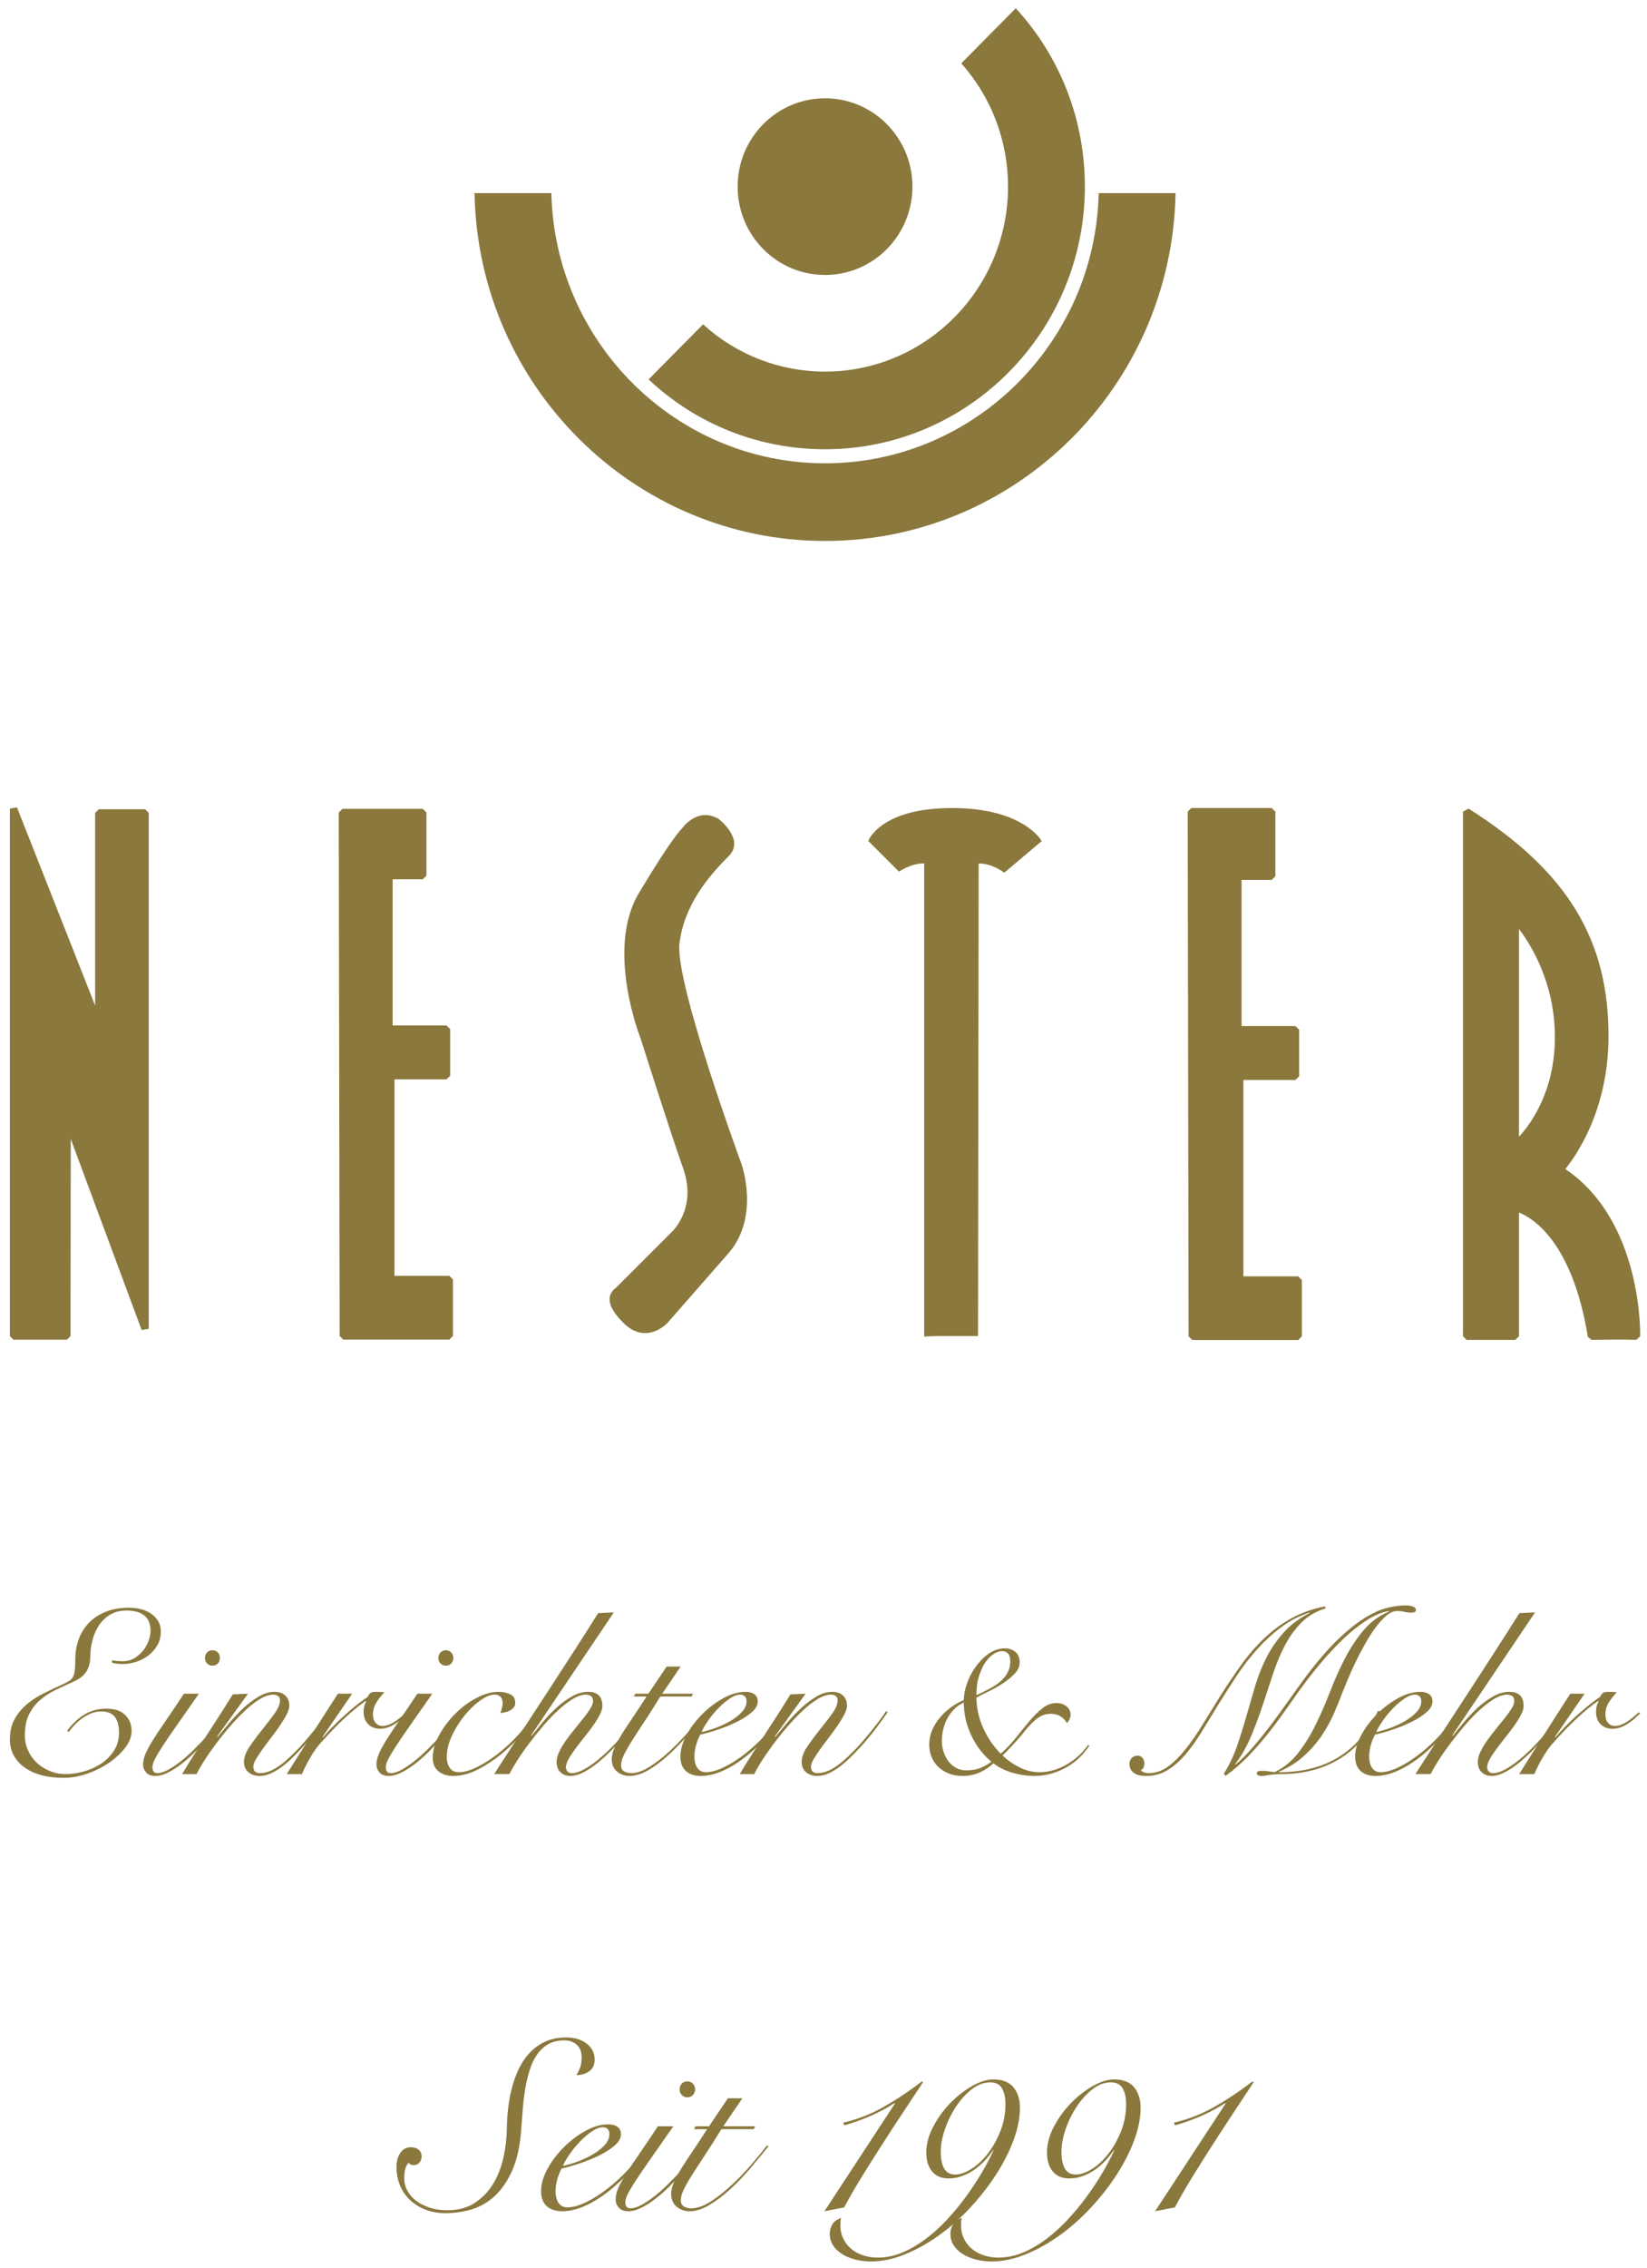 <svg xmlns="http://www.w3.org/2000/svg" xmlns:xlink="http://www.w3.org/1999/xlink" xmlns:serif="http://www.serif.com/" width="100%" height="100%" viewBox="0 0 1692 2329" xml:space="preserve" style="fill-rule:evenodd;clip-rule:evenodd;stroke-linejoin:round;stroke-miterlimit:2;">    <g transform="matrix(1,0,0,1,-1405,-853)">        <g id="Logo" transform="matrix(1.171,0,0,1.379,127.505,-105.435)">            <rect x="1091.95" y="695.623" width="1444.19" height="1687.59" style="fill:none;"></rect>            <g id="_--IDML-" serif:id=" [IDML]" transform="matrix(10.106,0,0,8.578,489.635,-4749.14)">                <path id="_--IDML-1" serif:id=" [IDML]" d="M123.535,650.866C123.535,646.631 126.931,643.198 131.122,643.198C135.312,643.198 138.709,646.631 138.709,650.866C138.709,655.101 135.312,658.535 131.122,658.535C126.931,658.535 123.535,655.101 123.535,650.866" style="fill:rgb(138,120,61);fill-rule:nonzero;"></path>                <path id="_--IDML-2" serif:id=" [IDML]" d="M147.68,635.383L142.95,640.164C145.568,643.108 147.007,646.889 147.007,650.866C147.007,659.721 139.882,666.923 131.121,666.923C127.186,666.923 123.446,665.468 120.533,662.821L115.803,667.603C119.983,671.518 125.397,673.664 131.121,673.664C143.562,673.664 153.678,663.44 153.678,650.866C153.678,645.08 151.554,639.608 147.68,635.383" style="fill:rgb(138,120,61);fill-rule:nonzero;"></path>                <path id="_--IDML-3" serif:id=" [IDML]" d="M154.878,651.428C154.583,664.412 144.039,674.883 131.121,674.883C118.205,674.883 107.66,664.412 107.365,651.428L100.695,651.428C100.99,668.131 114.524,681.624 131.121,681.624C147.72,681.624 161.254,668.131 161.549,651.428L154.878,651.428Z" style="fill:rgb(138,120,61);fill-rule:nonzero;"></path>                <path id="_--IDML-4" serif:id=" [IDML]" d="M60.675,750.645L64.958,750.645L65.304,750.64L65.327,731.772L72.095,750.011L72.095,705.232L68.077,705.232L68.077,723.629L60.675,704.863L60.675,750.645Z" style="fill:rgb(138,120,61);fill-rule:nonzero;"></path>                <path id="_--IDML-5" serif:id=" [IDML]" d="M68.394,723.629L68.394,705.549L71.778,705.549L71.778,748.243L65.625,731.66L65.011,731.77L64.988,750.328L60.993,750.328L60.993,706.531L67.783,723.746L68.394,723.629ZM60.971,704.745L60.359,704.862L60.359,750.646L60.674,750.962L64.958,750.962L65.307,750.959L65.621,750.642L65.643,733.533L71.797,750.12L72.412,750.01L72.412,705.232L72.094,704.913L68.078,704.913L67.76,705.232L67.76,721.96L60.971,704.745Z" style="fill:rgb(138,120,61);fill-rule:nonzero;"></path>                <path id="_--IDML-6" serif:id=" [IDML]" d="M89.223,705.199L89.304,750.637L98.501,750.637L98.501,745.727L93.427,745.727L93.427,728.045L98.264,728.045L98.264,723.999L93.267,723.999L93.267,710.677L96.201,710.677L96.201,705.199L89.223,705.199Z" style="fill:rgb(138,120,61);fill-rule:nonzero;"></path>                <path id="_--IDML-7" serif:id=" [IDML]" d="M89.542,705.515L95.884,705.515L95.884,710.36L93.267,710.36L92.951,710.677L92.951,724L93.267,724.316L97.947,724.316L97.947,727.726L93.427,727.726L93.109,728.044L93.109,745.728L93.427,746.044L98.185,746.044L98.185,750.32L89.619,750.32L89.542,705.515ZM89.223,704.88L88.907,705.199L88.986,750.639L89.304,750.954L98.501,750.954L98.819,750.638L98.819,745.728L98.501,745.41L93.744,745.41L93.744,728.361L98.264,728.361L98.58,728.044L98.58,724L98.264,723.682L93.585,723.682L93.585,710.995L96.201,710.995L96.52,710.677L96.52,705.199L96.201,704.88L89.223,704.88Z" style="fill:rgb(138,120,61);fill-rule:nonzero;"></path>                <path id="_--IDML-8" serif:id=" [IDML]" d="M162.919,705.125L162.999,750.671L172.198,750.671L172.198,745.781L167.123,745.781L167.123,728.096L171.96,728.096L171.96,724.052L166.964,724.052L166.964,710.729L169.898,710.729L169.898,705.125L162.919,705.125Z" style="fill:rgb(138,120,61);fill-rule:nonzero;"></path>                <path id="_--IDML-9" serif:id=" [IDML]" d="M163.238,705.443L169.581,705.443L169.581,710.411L166.964,710.411L166.648,710.728L166.648,724.051L166.964,724.369L171.643,724.369L171.643,727.779L167.123,727.779L166.805,728.095L166.805,745.78L167.123,746.097L171.88,746.097L171.88,750.352L163.315,750.352L163.238,705.443ZM162.919,704.808L162.603,705.126L162.682,750.671L162.999,750.988L172.198,750.988L172.515,750.67L172.515,745.78L172.198,745.462L167.439,745.462L167.439,728.413L171.96,728.413L172.276,728.095L172.276,724.051L171.96,723.734L167.281,723.734L167.281,711.047L169.898,711.047L170.216,710.728L170.216,705.126L169.898,704.808L162.919,704.808Z" style="fill:rgb(138,120,61);fill-rule:nonzero;"></path>                <path id="_--IDML-10" serif:id=" [IDML]" d="M121.895,705.76C121.895,705.76 124.201,707.538 122.767,708.972C121.102,710.638 118.881,713.175 118.485,716.584C118.089,719.995 123.878,735.736 123.878,735.736C123.878,735.736 125.504,740.296 122.727,743.468L117.416,749.534C117.416,749.534 115.592,751.477 113.608,749.495C111.627,747.512 112.623,746.725 113.019,746.409L117.817,741.611C117.817,741.611 120.039,739.588 118.809,736.099C117.58,732.611 115.121,724.839 115.121,724.839C115.121,724.839 112.028,717.107 114.963,712.19C117.897,707.274 118.691,706.6 118.691,706.6C118.691,706.6 120.018,704.65 121.895,705.76" style="fill:rgb(138,120,61);fill-rule:nonzero;"></path>                <path id="_--IDML-11" serif:id=" [IDML]" d="M144.456,709.62L144.403,750.645L140.796,750.645L139.728,750.687L139.728,709.609C138.564,709.609 137.544,710.332 137.544,710.332L134.875,707.664C134.875,707.664 135.904,704.808 142.143,704.808C148.381,704.808 149.929,707.676 149.929,707.676L146.677,710.426C146.677,710.426 145.7,709.62 144.456,709.62" style="fill:rgb(138,120,61);fill-rule:nonzero;"></path>                <path id="_--IDML-12" serif:id=" [IDML]" d="M191.044,734.098L191.044,714.43C191.044,714.43 194.798,718.289 194.798,724.687C194.798,731.084 191.044,734.098 191.044,734.098M194.905,736.212C194.905,736.212 198.764,732.089 198.817,724.792C198.87,717.497 196.332,711.152 186.817,705.126L186.817,750.658L191.044,750.658L191.044,739.49C191.044,739.49 195.96,740.296 197.654,750.658C200.667,750.605 201.566,750.658 201.566,750.658C201.566,750.658 201.884,740.6 194.905,736.212" style="fill:rgb(138,120,61);fill-rule:nonzero;"></path>                <path id="_--IDML-13" serif:id=" [IDML]" d="M191.363,715.308L191.363,733.345C192.367,732.258 194.481,729.406 194.481,724.686C194.481,719.983 192.383,716.65 191.363,715.308M191.244,734.344L190.728,734.097L190.728,714.429L191.273,714.209C191.43,714.371 195.115,718.235 195.115,724.686C195.115,731.161 191.402,734.218 191.244,734.344M187.134,750.34L190.728,750.34L190.728,739.489L191.098,739.176C191.305,739.211 196.172,740.123 197.921,750.336C199.788,750.304 200.785,750.318 201.251,750.33C201.226,748.599 200.788,740.285 194.735,736.48L194.674,735.995C194.711,735.955 198.447,731.865 198.5,724.79C198.56,716.658 195.154,710.923 187.134,705.707L187.134,750.34ZM191.045,750.975L186.816,750.975L186.5,750.657L186.5,705.126L186.986,704.858C195.564,710.291 199.195,716.253 199.134,724.795C199.086,731.138 196.252,735.083 195.382,736.144C202.117,740.676 201.887,750.567 201.883,750.668L201.547,750.974C201.535,750.974 200.626,750.924 197.659,750.975L197.34,750.709C195.983,742.395 192.504,740.368 191.363,739.92L191.363,750.657L191.045,750.975Z" style="fill:rgb(138,120,61);fill-rule:nonzero;"></path>                <g id="_--IDML-14" serif:id=" [IDML]" transform="matrix(1,0,0,1,0,-0.085)">                    <path d="M65.328,785.001C65.747,784.419 66.237,783.952 66.798,783.601C67.359,783.25 68.005,783.074 68.735,783.074C69.466,783.074 70.013,783.259 70.378,783.631C70.743,784.004 70.926,784.46 70.926,785.001C70.926,785.488 70.743,785.971 70.378,786.45C70.013,786.931 69.546,787.366 68.979,787.759C68.411,788.151 67.778,788.468 67.082,788.712C66.386,788.955 65.7,789.077 65.023,789.077C64.279,789.077 63.621,788.996 63.046,788.834C62.471,788.671 61.984,788.441 61.586,788.144C61.187,787.846 60.883,787.495 60.673,787.09C60.463,786.683 60.359,786.238 60.359,785.751C60.359,785.074 60.49,784.493 60.754,784.006C61.018,783.52 61.363,783.093 61.789,782.729C62.214,782.364 62.708,782.039 63.269,781.755C63.83,781.472 64.401,781.2 64.983,780.943C65.213,780.835 65.395,780.737 65.53,780.65C65.666,780.562 65.771,780.444 65.845,780.295C65.919,780.147 65.97,779.954 65.997,779.717C66.024,779.48 66.038,779.166 66.038,778.774C66.038,778.179 66.132,777.614 66.321,777.08C66.51,776.546 66.798,776.073 67.183,775.66C67.569,775.249 68.056,774.92 68.644,774.677C69.232,774.433 69.918,774.312 70.703,774.312C71.027,774.312 71.352,774.349 71.676,774.423C72,774.497 72.295,774.62 72.558,774.788C72.822,774.958 73.038,775.174 73.207,775.437C73.377,775.701 73.461,776.015 73.461,776.38C73.461,776.827 73.36,777.226 73.157,777.577C72.954,777.928 72.69,778.226 72.366,778.469C72.041,778.713 71.683,778.895 71.29,779.017C70.899,779.138 70.513,779.2 70.135,779.2C69.945,779.2 69.763,779.186 69.587,779.159C69.411,779.132 69.289,779.105 69.222,779.077L69.243,778.855C69.418,778.923 69.716,778.956 70.135,778.956C70.54,778.956 70.895,778.862 71.199,778.672C71.504,778.483 71.757,778.253 71.96,777.983C72.163,777.713 72.315,777.429 72.416,777.13C72.518,776.834 72.568,776.57 72.568,776.34C72.568,775.718 72.386,775.265 72.021,774.98C71.656,774.697 71.149,774.555 70.5,774.555C69.905,774.555 69.404,774.687 68.999,774.95C68.593,775.214 68.269,775.545 68.026,775.945C67.782,776.343 67.606,776.776 67.498,777.242C67.39,777.709 67.336,778.139 67.336,778.53C67.336,779.044 67.228,779.477 67.011,779.828C66.795,780.18 66.45,780.464 65.977,780.68C65.45,780.923 64.925,781.167 64.405,781.41C63.884,781.654 63.421,781.947 63.016,782.292C62.61,782.637 62.282,783.057 62.032,783.55C61.782,784.044 61.657,784.669 61.657,785.426C61.657,785.845 61.745,786.258 61.92,786.664C62.096,787.07 62.339,787.423 62.651,787.729C62.962,788.033 63.337,788.279 63.776,788.468C64.215,788.658 64.699,788.753 65.226,788.753C65.713,788.753 66.227,788.678 66.767,788.529C67.308,788.38 67.806,788.158 68.258,787.861C68.711,787.563 69.087,787.188 69.384,786.734C69.682,786.282 69.83,785.751 69.83,785.142C69.83,784.548 69.709,784.095 69.466,783.783C69.222,783.472 68.829,783.317 68.289,783.317C68.005,783.317 67.728,783.368 67.458,783.468C67.187,783.571 66.93,783.706 66.687,783.875C66.443,784.044 66.217,784.236 66.007,784.453C65.798,784.669 65.618,784.886 65.47,785.101L65.328,785.001Z" style="fill:rgb(138,120,61);fill-rule:nonzero;"></path>                </g>                <g id="_--IDML-15" serif:id=" [IDML]" transform="matrix(1,0,0,1,0,-0.085)">                    <path d="M77.943,778.003C78.132,778.003 78.287,778.067 78.409,778.196C78.531,778.324 78.592,778.483 78.592,778.672C78.592,778.862 78.531,779.02 78.409,779.149C78.287,779.277 78.132,779.342 77.943,779.342C77.754,779.342 77.598,779.277 77.477,779.149C77.355,779.02 77.294,778.862 77.294,778.672C77.294,778.483 77.355,778.324 77.477,778.196C77.598,778.067 77.754,778.003 77.943,778.003M76.766,781.775C76.023,782.843 75.394,783.743 74.88,784.473C74.366,785.203 73.95,785.812 73.633,786.299C73.315,786.785 73.086,787.171 72.943,787.454C72.801,787.738 72.731,787.969 72.731,788.144C72.731,788.496 72.872,788.671 73.156,788.671C73.427,788.671 73.741,788.574 74.1,788.377C74.458,788.181 74.833,787.928 75.225,787.617C75.617,787.306 76.009,786.954 76.401,786.562C76.793,786.17 77.162,785.781 77.507,785.396C77.852,785.01 78.156,784.639 78.419,784.28C78.683,783.921 78.876,783.628 78.998,783.398L79.16,783.499C78.998,783.77 78.778,784.095 78.501,784.473C78.223,784.851 77.909,785.24 77.558,785.639C77.206,786.038 76.834,786.434 76.442,786.825C76.05,787.218 75.651,787.57 75.246,787.88C74.84,788.191 74.444,788.441 74.059,788.631C73.673,788.821 73.318,788.914 72.994,788.914C72.629,788.914 72.358,788.813 72.183,788.61C72.007,788.408 71.919,788.184 71.919,787.941C71.919,787.657 71.983,787.357 72.112,787.039C72.24,786.722 72.447,786.332 72.731,785.872C73.015,785.413 73.382,784.855 73.836,784.2C74.289,783.543 74.833,782.736 75.469,781.775L76.766,781.775Z" style="fill:rgb(138,120,61);fill-rule:nonzero;"></path>                </g>                <g id="_--IDML-16" serif:id=" [IDML]" transform="matrix(1,0,0,1,0,-0.085)">                    <path d="M81.026,781.775L78.349,785.488L78.39,785.528C78.673,785.19 79.004,784.794 79.383,784.341C79.761,783.888 80.167,783.459 80.6,783.054C81.033,782.648 81.482,782.306 81.949,782.029C82.415,781.752 82.878,781.613 83.338,781.613C83.743,781.613 84.058,781.725 84.281,781.947C84.504,782.171 84.616,782.458 84.616,782.81C84.616,783.026 84.538,783.283 84.382,783.581C84.226,783.878 84.034,784.196 83.805,784.534C83.575,784.871 83.325,785.216 83.054,785.568C82.784,785.92 82.533,786.254 82.304,786.572C82.074,786.89 81.881,787.181 81.726,787.445C81.57,787.708 81.492,787.928 81.492,788.103C81.492,788.482 81.681,788.671 82.06,788.671C82.493,788.671 82.953,788.526 83.439,788.235C83.927,787.945 84.507,787.454 85.183,786.765C85.454,786.495 85.728,786.197 86.005,785.872C86.283,785.548 86.549,785.228 86.806,784.909C87.063,784.591 87.296,784.291 87.506,784.006C87.716,783.722 87.881,783.486 88.003,783.296L88.145,783.377C87.875,783.783 87.527,784.266 87.1,784.828C86.674,785.389 86.211,785.94 85.711,786.481C85.413,786.805 85.11,787.116 84.798,787.414C84.487,787.712 84.176,787.972 83.865,788.194C83.554,788.418 83.247,788.594 82.943,788.722C82.638,788.851 82.338,788.914 82.04,788.914C81.648,788.914 81.323,788.807 81.067,788.591C80.81,788.374 80.681,788.077 80.681,787.698C80.681,787.292 80.844,786.849 81.168,786.37C81.492,785.89 81.851,785.406 82.243,784.919C82.634,784.432 82.993,783.966 83.318,783.52C83.642,783.074 83.805,782.682 83.805,782.344C83.805,782.181 83.75,782.059 83.642,781.978C83.534,781.897 83.392,781.856 83.216,781.856C82.878,781.856 82.499,781.981 82.081,782.231C81.662,782.482 81.232,782.813 80.792,783.226C80.353,783.638 79.914,784.098 79.474,784.605C79.034,785.112 78.626,785.619 78.247,786.126C77.869,786.633 77.53,787.12 77.233,787.586C76.935,788.053 76.712,788.441 76.564,788.753L75.306,788.753C75.658,788.158 76.034,787.553 76.432,786.937C76.831,786.322 77.226,785.713 77.619,785.112C78.011,784.51 78.386,783.929 78.744,783.368C79.102,782.806 79.423,782.296 79.707,781.836L81.026,781.775Z" style="fill:rgb(138,120,61);fill-rule:nonzero;"></path>                </g>                <g id="_--IDML-17" serif:id=" [IDML]" transform="matrix(1,0,0,1,0,-0.085)">                    <path d="M90.071,781.775L87.496,785.528L87.536,785.568C87.726,785.339 87.965,785.071 88.256,784.767C88.547,784.463 88.865,784.152 89.209,783.834C89.554,783.516 89.916,783.202 90.294,782.891C90.673,782.579 91.045,782.303 91.41,782.059C91.478,781.924 91.552,781.817 91.633,781.735C91.714,781.654 91.877,781.613 92.12,781.613C92.268,781.613 92.401,781.617 92.515,781.623C92.63,781.63 92.749,781.641 92.87,781.654C92.64,781.883 92.417,782.165 92.201,782.495C91.985,782.827 91.877,783.188 91.877,783.581C91.877,783.891 91.954,784.136 92.11,784.311C92.265,784.487 92.458,784.575 92.688,784.575C92.891,784.575 93.09,784.534 93.286,784.453C93.482,784.372 93.668,784.27 93.844,784.148C94.019,784.027 94.189,783.898 94.351,783.763C94.513,783.628 94.655,783.507 94.777,783.398L94.898,783.48C94.763,783.614 94.608,783.76 94.432,783.916C94.256,784.07 94.067,784.216 93.864,784.351C93.661,784.487 93.445,784.599 93.215,784.686C92.985,784.774 92.749,784.817 92.505,784.817C92.072,784.817 91.724,784.686 91.461,784.422C91.197,784.158 91.065,783.79 91.065,783.317C91.065,782.993 91.139,782.702 91.289,782.445L91.248,782.404C90.693,782.783 90.085,783.28 89.422,783.895C88.759,784.51 88.056,785.237 87.313,786.075C87.042,786.373 86.762,786.765 86.471,787.252C86.18,787.738 85.927,788.239 85.711,788.753L84.392,788.753C85.123,787.589 85.853,786.434 86.583,785.284C87.313,784.136 88.063,782.966 88.834,781.775L90.071,781.775Z" style="fill:rgb(138,120,61);fill-rule:nonzero;"></path>                </g>                <g id="_--IDML-18" serif:id=" [IDML]" transform="matrix(1,0,0,1,0,-0.085)">                    <path d="M98.204,778.003C98.393,778.003 98.549,778.067 98.67,778.196C98.792,778.324 98.853,778.483 98.853,778.672C98.853,778.862 98.792,779.02 98.67,779.149C98.549,779.277 98.393,779.342 98.204,779.342C98.015,779.342 97.86,779.277 97.738,779.149C97.616,779.02 97.555,778.862 97.555,778.672C97.555,778.483 97.616,778.324 97.738,778.196C97.86,778.067 98.015,778.003 98.204,778.003M97.028,781.775C96.284,782.843 95.655,783.743 95.141,784.473C94.627,785.203 94.211,785.812 93.894,786.299C93.576,786.785 93.347,787.171 93.205,787.454C93.062,787.738 92.991,787.969 92.991,788.144C92.991,788.496 93.133,788.671 93.417,788.671C93.688,788.671 94.002,788.574 94.361,788.377C94.719,788.181 95.094,787.928 95.486,787.617C95.878,787.306 96.27,786.954 96.662,786.562C97.055,786.17 97.423,785.781 97.768,785.396C98.113,785.01 98.417,784.639 98.681,784.28C98.945,783.921 99.137,783.628 99.259,783.398L99.421,783.499C99.259,783.77 99.039,784.095 98.762,784.473C98.484,784.851 98.17,785.24 97.819,785.639C97.467,786.038 97.095,786.434 96.703,786.825C96.311,787.218 95.912,787.57 95.507,787.88C95.101,788.191 94.705,788.441 94.32,788.631C93.935,788.821 93.58,788.914 93.255,788.914C92.89,788.914 92.619,788.813 92.444,788.61C92.268,788.408 92.18,788.184 92.18,787.941C92.18,787.657 92.245,787.357 92.373,787.039C92.502,786.722 92.708,786.332 92.991,785.872C93.276,785.413 93.644,784.855 94.097,784.2C94.55,783.543 95.094,782.736 95.73,781.775L97.028,781.775Z" style="fill:rgb(138,120,61);fill-rule:nonzero;"></path>                </g>                <g id="_--IDML-19" serif:id=" [IDML]" transform="matrix(1,0,0,1,0,-0.085)">                    <path d="M106.053,783.662C105.741,784.162 105.333,784.699 104.826,785.274C104.319,785.849 103.767,786.386 103.173,786.887C102.443,787.495 101.713,787.985 100.983,788.356C100.252,788.729 99.535,788.915 98.832,788.915C98.332,788.915 97.913,788.783 97.575,788.519C97.237,788.255 97.068,787.867 97.068,787.353C97.068,786.704 97.254,786.041 97.626,785.365C97.997,784.69 98.464,784.071 99.025,783.51C99.586,782.948 100.201,782.491 100.871,782.141C101.54,781.79 102.172,781.613 102.768,781.613C103.159,781.613 103.501,781.684 103.792,781.826C104.082,781.968 104.228,782.214 104.228,782.567C104.228,782.728 104.183,782.864 104.096,782.972C104.008,783.08 103.899,783.168 103.771,783.235C103.642,783.304 103.501,783.355 103.345,783.388C103.189,783.422 103.051,783.445 102.929,783.459C102.983,783.323 103.031,783.185 103.071,783.043C103.112,782.901 103.132,782.756 103.132,782.607C103.132,782.107 102.895,781.856 102.423,781.856C102.071,781.856 101.655,782.029 101.175,782.373C100.696,782.718 100.242,783.154 99.816,783.682C99.391,784.209 99.029,784.791 98.731,785.426C98.434,786.063 98.285,786.677 98.285,787.272C98.285,787.637 98.369,787.948 98.538,788.205C98.707,788.462 98.968,788.59 99.319,788.59C99.792,788.59 100.337,788.435 100.952,788.124C101.567,787.814 102.166,787.428 102.747,786.967C103.355,786.495 103.94,785.95 104.501,785.334C105.062,784.72 105.533,784.121 105.911,783.541L106.053,783.662Z" style="fill:rgb(138,120,61);fill-rule:nonzero;"></path>                </g>                <g id="_--IDML-20" serif:id=" [IDML]" transform="matrix(1,0,0,1,0,-0.085)">                    <path d="M112.787,774.717L105.607,785.386L105.647,785.426C105.918,785.088 106.236,784.699 106.6,784.26C106.966,783.821 107.361,783.405 107.787,783.012C108.213,782.621 108.662,782.289 109.136,782.019C109.609,781.748 110.083,781.613 110.556,781.613C111.38,781.613 111.793,782.025 111.793,782.851C111.793,783.066 111.715,783.323 111.559,783.621C111.404,783.919 111.208,784.233 110.972,784.564C110.735,784.895 110.481,785.231 110.211,785.568C109.94,785.906 109.686,786.235 109.45,786.552C109.213,786.87 109.017,787.167 108.862,787.444C108.707,787.721 108.629,787.955 108.629,788.144C108.629,788.293 108.673,788.418 108.761,788.52C108.849,788.621 108.967,788.671 109.115,788.671C109.426,788.671 109.768,788.574 110.14,788.377C110.512,788.181 110.897,787.924 111.296,787.606C111.694,787.289 112.09,786.933 112.483,786.542C112.874,786.15 113.236,785.761 113.567,785.376C113.899,784.99 114.197,784.625 114.46,784.28C114.723,783.935 114.916,783.655 115.038,783.438L115.16,783.48C115.011,783.737 114.801,784.047 114.531,784.411C114.26,784.777 113.953,785.162 113.608,785.568C113.263,785.973 112.891,786.377 112.492,786.775C112.093,787.174 111.694,787.532 111.296,787.85C110.897,788.167 110.501,788.424 110.109,788.621C109.717,788.816 109.352,788.915 109.014,788.915C108.662,788.915 108.375,788.807 108.152,788.59C107.929,788.374 107.818,788.076 107.818,787.697C107.818,787.428 107.895,787.13 108.051,786.805C108.206,786.48 108.402,786.153 108.639,785.821C108.875,785.491 109.129,785.159 109.399,784.829C109.67,784.497 109.924,784.182 110.16,783.885C110.397,783.587 110.593,783.314 110.748,783.063C110.904,782.813 110.981,782.6 110.981,782.425C110.981,782.209 110.921,782.059 110.799,781.978C110.677,781.897 110.529,781.856 110.353,781.856C110.015,781.856 109.64,781.982 109.227,782.232C108.815,782.482 108.389,782.809 107.95,783.216C107.51,783.621 107.073,784.078 106.641,784.585C106.208,785.091 105.799,785.602 105.414,786.116C105.028,786.63 104.691,787.116 104.4,787.576C104.109,788.036 103.882,788.427 103.721,788.752L102.402,788.752C103.146,787.59 103.91,786.407 104.694,785.204C105.478,784 106.259,782.803 107.036,781.613C107.814,780.423 108.574,779.25 109.319,778.095C110.062,776.938 110.765,775.833 111.428,774.778L112.787,774.717Z" style="fill:rgb(138,120,61);fill-rule:nonzero;"></path>                </g>                <g id="_--IDML-21" serif:id=" [IDML]" transform="matrix(1,0,0,1,0,-0.085)">                    <path d="M118.587,779.422L116.985,781.775L119.662,781.775L119.54,782.019L116.822,782.019C116.281,782.898 115.798,783.658 115.372,784.3C114.946,784.943 114.588,785.497 114.297,785.964C114.006,786.43 113.787,786.822 113.638,787.14C113.489,787.458 113.415,787.738 113.415,787.982C113.415,788.239 113.503,788.418 113.679,788.52C113.854,788.621 114.057,788.671 114.288,788.671C114.773,788.671 115.311,788.486 115.9,788.113C116.488,787.742 117.072,787.286 117.654,786.745C118.236,786.205 118.79,785.629 119.317,785.021C119.844,784.412 120.291,783.865 120.656,783.377L120.777,783.459C120.317,784.04 119.814,784.653 119.266,785.294C118.719,785.937 118.154,786.525 117.573,787.059C116.991,787.593 116.406,788.036 115.818,788.388C115.23,788.739 114.672,788.914 114.145,788.914C113.726,788.914 113.365,788.786 113.06,788.529C112.756,788.273 112.604,787.915 112.604,787.454C112.604,787.143 112.692,786.795 112.867,786.41C113.043,786.024 113.273,785.609 113.557,785.162C113.841,784.717 114.162,784.23 114.52,783.702C114.879,783.175 115.247,782.614 115.626,782.019L114.531,782.019L114.652,781.775L115.788,781.775L117.37,779.422L118.587,779.422Z" style="fill:rgb(138,120,61);fill-rule:nonzero;"></path>                </g>                <g id="_--IDML-22" serif:id=" [IDML]" transform="matrix(1,0,0,1,0,-0.085)">                    <path d="M124.307,782.425C124.307,782.235 124.256,782.093 124.154,781.999C124.053,781.904 123.928,781.856 123.779,781.856C123.495,781.856 123.187,781.968 122.856,782.191C122.525,782.414 122.197,782.691 121.873,783.023C121.548,783.355 121.254,783.71 120.99,784.088C120.727,784.466 120.527,784.804 120.392,785.101C120.69,785.048 121.061,784.943 121.507,784.787C121.953,784.632 122.383,784.439 122.796,784.209C123.208,783.98 123.563,783.713 123.86,783.408C124.158,783.104 124.307,782.776 124.307,782.425M127.592,783.499C127.39,783.837 127.136,784.209 126.831,784.615C126.527,785.021 126.182,785.423 125.798,785.822C125.412,786.22 124.999,786.607 124.56,786.978C124.12,787.349 123.664,787.681 123.191,787.972C122.717,788.263 122.241,788.492 121.761,788.661C121.28,788.83 120.811,788.915 120.351,788.915C119.783,788.915 119.344,788.769 119.033,788.479C118.722,788.188 118.566,787.772 118.566,787.232C118.566,786.637 118.746,786.011 119.104,785.355C119.462,784.699 119.919,784.094 120.473,783.541C121.027,782.986 121.636,782.526 122.299,782.161C122.96,781.796 123.597,781.613 124.205,781.613C124.543,781.613 124.807,781.684 124.996,781.826C125.186,781.968 125.28,782.174 125.28,782.445C125.28,782.77 125.104,783.084 124.753,783.388C124.4,783.692 123.972,783.97 123.465,784.219C122.958,784.469 122.413,784.693 121.832,784.889C121.25,785.085 120.737,785.231 120.291,785.325C120.142,785.595 120.02,785.9 119.926,786.238C119.831,786.576 119.783,786.914 119.783,787.251C119.783,787.414 119.801,787.573 119.834,787.728C119.868,787.884 119.922,788.026 119.997,788.154C120.07,788.283 120.172,788.388 120.301,788.469C120.429,788.55 120.588,788.59 120.777,788.59C121.223,788.59 121.747,788.445 122.35,788.154C122.951,787.863 123.563,787.475 124.185,786.988C124.807,786.501 125.402,785.947 125.969,785.325C126.537,784.703 127.024,784.061 127.43,783.398L127.592,783.499Z" style="fill:rgb(138,120,61);fill-rule:nonzero;"></path>                </g>                <g id="_--IDML-23" serif:id=" [IDML]" transform="matrix(1,0,0,1,0,-0.085)">                    <path d="M129.438,781.775L126.761,785.488L126.801,785.528C127.085,785.19 127.416,784.794 127.795,784.341C128.173,783.888 128.579,783.459 129.012,783.054C129.445,782.648 129.894,782.306 130.361,782.029C130.827,781.752 131.29,781.613 131.75,781.613C132.156,781.613 132.47,781.725 132.693,781.947C132.916,782.171 133.027,782.458 133.027,782.81C133.027,783.026 132.95,783.283 132.794,783.581C132.638,783.878 132.446,784.196 132.217,784.534C131.986,784.871 131.737,785.216 131.466,785.568C131.195,785.92 130.945,786.254 130.716,786.572C130.486,786.89 130.293,787.181 130.138,787.445C129.982,787.708 129.904,787.928 129.904,788.103C129.904,788.482 130.093,788.671 130.472,788.671C130.905,788.671 131.365,788.526 131.851,788.235C132.338,787.945 132.919,787.454 133.595,786.765C133.866,786.495 134.14,786.197 134.417,785.872C134.694,785.548 134.961,785.228 135.218,784.909C135.475,784.591 135.708,784.291 135.918,784.006C136.128,783.722 136.293,783.486 136.415,783.296L136.557,783.377C136.286,783.783 135.938,784.266 135.512,784.828C135.086,785.389 134.623,785.94 134.123,786.481C133.825,786.805 133.522,787.116 133.21,787.414C132.899,787.712 132.588,787.972 132.277,788.194C131.966,788.418 131.658,788.594 131.355,788.722C131.05,788.851 130.749,788.914 130.452,788.914C130.06,788.914 129.735,788.807 129.478,788.591C129.221,788.374 129.093,788.077 129.093,787.698C129.093,787.292 129.255,786.849 129.58,786.37C129.904,785.89 130.263,785.406 130.655,784.919C131.046,784.432 131.405,783.966 131.73,783.52C132.054,783.074 132.217,782.682 132.217,782.344C132.217,782.181 132.162,782.059 132.054,781.978C131.946,781.897 131.804,781.856 131.628,781.856C131.29,781.856 130.911,781.981 130.492,782.231C130.074,782.482 129.644,782.813 129.204,783.226C128.765,783.638 128.326,784.098 127.886,784.605C127.446,785.112 127.037,785.619 126.659,786.126C126.281,786.633 125.942,787.12 125.645,787.586C125.347,788.053 125.124,788.441 124.976,788.753L123.718,788.753C124.07,788.158 124.446,787.553 124.844,786.937C125.243,786.322 125.638,785.713 126.031,785.112C126.423,784.51 126.798,783.929 127.156,783.368C127.514,782.806 127.835,782.296 128.119,781.836L129.438,781.775Z" style="fill:rgb(138,120,61);fill-rule:nonzero;"></path>                </g>                <g id="_--IDML-24" serif:id=" [IDML]" transform="matrix(1,0,0,1,0,-0.085)">                    <path d="M147.205,778.956C147.205,778.375 146.962,778.084 146.474,778.084C146.177,778.084 145.862,778.223 145.532,778.5C145.2,778.777 144.919,779.18 144.69,779.707C144.487,780.18 144.365,780.596 144.325,780.954C144.284,781.312 144.263,781.627 144.263,781.897C144.656,781.722 145.031,781.539 145.389,781.35C145.748,781.16 146.062,780.951 146.333,780.721C146.603,780.491 146.815,780.231 146.971,779.939C147.127,779.649 147.205,779.322 147.205,778.956M141.262,785.872C141.262,786.197 141.313,786.515 141.414,786.825C141.516,787.137 141.657,787.411 141.839,787.647C142.022,787.884 142.242,788.073 142.499,788.215C142.756,788.356 143.047,788.427 143.371,788.427C143.872,788.427 144.298,788.353 144.648,788.205C145.001,788.056 145.305,787.88 145.562,787.678C144.818,787.056 144.233,786.288 143.808,785.376C143.381,784.463 143.168,783.519 143.168,782.546C142.857,782.682 142.583,782.868 142.347,783.104C142.11,783.341 141.91,783.607 141.748,783.905C141.587,784.203 141.464,784.52 141.384,784.859C141.302,785.196 141.262,785.534 141.262,785.872M154.06,786.298C153.492,787.15 152.782,787.799 151.931,788.245C151.079,788.692 150.193,788.915 149.273,788.915C149.016,788.915 148.732,788.895 148.421,788.854C148.11,788.813 147.796,788.749 147.479,788.661C147.16,788.574 146.853,788.458 146.555,788.317C146.258,788.174 145.988,788.008 145.744,787.819C145.609,787.941 145.453,788.066 145.278,788.195C145.102,788.323 144.902,788.441 144.679,788.55C144.456,788.658 144.213,788.746 143.95,788.813C143.685,788.881 143.392,788.915 143.067,788.915C142.621,788.915 142.219,788.843 141.86,788.701C141.502,788.56 141.198,788.367 140.947,788.124C140.697,787.88 140.504,787.593 140.37,787.262C140.234,786.93 140.167,786.576 140.167,786.197C140.167,785.751 140.251,785.331 140.42,784.94C140.589,784.547 140.816,784.182 141.1,783.844C141.384,783.507 141.705,783.209 142.063,782.952C142.421,782.695 142.79,782.485 143.168,782.322C143.168,781.89 143.26,781.415 143.442,780.893C143.625,780.373 143.879,779.886 144.202,779.433C144.527,778.98 144.905,778.601 145.338,778.297C145.771,777.992 146.238,777.84 146.738,777.84C147.103,777.84 147.408,777.946 147.651,778.155C147.895,778.365 148.016,778.666 148.016,779.057C148.016,779.409 147.87,779.737 147.58,780.042C147.288,780.346 146.941,780.629 146.535,780.893C146.13,781.157 145.714,781.39 145.288,781.593C144.862,781.796 144.52,781.972 144.263,782.12C144.277,783.04 144.473,783.919 144.852,784.756C145.23,785.595 145.737,786.338 146.373,786.988C146.873,786.542 147.326,786.063 147.732,785.549C148.138,785.035 148.526,784.557 148.898,784.118C149.269,783.679 149.641,783.314 150.014,783.023C150.385,782.733 150.781,782.587 151.2,782.587C151.552,782.587 151.845,782.682 152.082,782.871C152.319,783.06 152.437,783.31 152.437,783.621C152.437,783.73 152.407,783.851 152.346,783.986C152.286,784.121 152.207,784.236 152.113,784.33C152.004,784.101 151.829,783.909 151.586,783.753C151.342,783.598 151.044,783.519 150.693,783.519C150.437,783.519 150.196,783.571 149.973,783.671C149.75,783.773 149.54,783.909 149.344,784.078C149.148,784.247 148.956,784.439 148.766,784.656C148.577,784.872 148.388,785.101 148.198,785.345C147.59,786.063 147.036,786.657 146.535,787.13C146.941,787.535 147.427,787.88 147.996,788.164C148.563,788.449 149.145,788.59 149.739,788.59C150.158,788.59 150.571,788.529 150.977,788.408C151.383,788.286 151.768,788.117 152.133,787.901C152.498,787.685 152.836,787.434 153.147,787.15C153.458,786.867 153.728,786.555 153.959,786.217L154.06,786.298Z" style="fill:rgb(138,120,61);fill-rule:nonzero;"></path>                </g>                <g id="_--IDML-25" serif:id=" [IDML]" transform="matrix(1,0,0,1,0,-0.085)">                    <path d="M179.291,783.296C178.872,784.23 178.365,785.041 177.77,785.73C177.175,786.42 176.513,786.988 175.783,787.434C175.053,787.88 174.262,788.212 173.409,788.428C172.558,788.645 171.672,788.752 170.753,788.752C170.468,788.752 170.232,788.763 170.042,788.783C169.853,788.804 169.697,788.823 169.576,788.843C169.454,788.864 169.353,788.881 169.272,788.895C169.191,788.908 169.109,788.914 169.029,788.914C168.906,788.914 168.805,788.898 168.724,788.864C168.643,788.83 168.602,788.773 168.602,788.692C168.602,788.583 168.66,788.52 168.775,788.498C168.89,788.479 168.981,788.468 169.049,788.468C169.238,788.468 169.42,788.482 169.596,788.509C169.771,788.536 169.954,788.563 170.144,788.591C170.955,788.198 171.645,787.634 172.213,786.897C172.781,786.16 173.288,785.334 173.734,784.422C174.18,783.51 174.596,782.553 174.981,781.552C175.367,780.552 175.792,779.602 176.259,778.703C176.725,777.804 177.263,776.992 177.871,776.269C178.48,775.546 179.223,775.001 180.102,774.635L180.062,774.596C179.48,774.69 178.858,774.947 178.196,775.367C177.534,775.786 176.867,776.31 176.199,776.938C175.529,777.567 174.867,778.27 174.21,779.048C173.554,779.824 172.93,780.626 172.334,781.451C171.874,782.1 171.405,782.763 170.925,783.438C170.444,784.115 169.948,784.774 169.434,785.416C168.92,786.059 168.372,786.677 167.791,787.272C167.21,787.868 166.575,788.415 165.884,788.914L165.743,788.712C166.216,787.969 166.598,787.17 166.888,786.319C167.18,785.467 167.449,784.602 167.7,783.722C167.95,782.844 168.204,781.971 168.46,781.106C168.717,780.241 169.045,779.416 169.445,778.632C169.843,777.848 170.34,777.124 170.935,776.461C171.53,775.799 172.28,775.237 173.186,774.778L173.146,774.738C172.254,775.035 171.435,775.464 170.692,776.026C169.948,776.587 169.259,777.222 168.622,777.932C167.987,778.642 167.399,779.406 166.858,780.224C166.317,781.043 165.797,781.857 165.296,782.667C164.796,783.479 164.316,784.263 163.856,785.021C163.397,785.778 162.923,786.444 162.437,787.019C161.95,787.593 161.429,788.052 160.875,788.397C160.321,788.742 159.699,788.914 159.009,788.914C158.834,788.914 158.661,788.901 158.492,788.874C158.323,788.846 158.167,788.793 158.025,788.712C157.883,788.631 157.768,788.523 157.68,788.388C157.592,788.252 157.549,788.077 157.549,787.86C157.549,787.658 157.617,787.488 157.751,787.352C157.886,787.218 158.056,787.15 158.259,787.15C158.434,787.15 158.577,787.218 158.684,787.352C158.793,787.488 158.847,787.644 158.847,787.82C158.847,787.928 158.823,788.042 158.776,788.165C158.728,788.286 158.651,788.361 158.542,788.388C158.555,788.468 158.637,788.536 158.786,788.591C158.935,788.645 159.077,788.671 159.212,788.671C159.807,788.671 160.361,788.486 160.875,788.113C161.389,787.742 161.893,787.248 162.386,786.633C162.88,786.017 163.37,785.315 163.856,784.524C164.344,783.733 164.85,782.912 165.377,782.059C165.999,781.073 166.622,780.146 167.244,779.28C167.865,778.415 168.535,777.641 169.251,776.958C169.968,776.276 170.756,775.698 171.614,775.224C172.473,774.751 173.45,774.406 174.545,774.19L174.566,774.372C173.727,774.629 173.031,775.039 172.476,775.599C171.922,776.161 171.445,776.82 171.046,777.577C170.647,778.335 170.302,779.159 170.012,780.051C169.721,780.943 169.423,781.847 169.12,782.759C168.816,783.671 168.481,784.568 168.116,785.446C167.751,786.326 167.29,787.137 166.737,787.88L166.777,787.921C167.277,787.488 167.781,786.978 168.288,786.389C168.795,785.801 169.292,785.186 169.779,784.545C170.266,783.902 170.735,783.26 171.188,782.617C171.642,781.975 172.063,781.384 172.456,780.843C173.511,779.396 174.477,778.234 175.356,777.354C176.235,776.475 177.047,775.796 177.791,775.315C178.533,774.836 179.213,774.514 179.829,774.352C180.444,774.19 181.016,774.109 181.542,774.109C181.745,774.109 181.941,774.139 182.13,774.2C182.319,774.261 182.415,774.359 182.415,774.494C182.415,774.602 182.374,774.67 182.293,774.697C182.212,774.724 182.117,774.738 182.009,774.738C181.819,774.738 181.621,774.714 181.41,774.667C181.201,774.619 180.995,774.596 180.792,774.596C180.481,774.596 180.166,774.732 179.849,775.001C179.531,775.272 179.213,775.624 178.896,776.056C178.578,776.489 178.27,776.972 177.973,777.506C177.675,778.04 177.401,778.567 177.152,779.088C176.901,779.609 176.685,780.092 176.502,780.538C176.32,780.985 176.175,781.336 176.066,781.593C175.85,782.174 175.6,782.794 175.316,783.449C175.031,784.104 174.681,784.747 174.262,785.376C173.842,786.005 173.331,786.596 172.73,787.15C172.128,787.704 171.394,788.172 170.529,788.55L170.529,788.591C172.584,788.591 174.325,788.145 175.751,787.251C177.179,786.359 178.304,785.028 179.129,783.256L179.291,783.296Z" style="fill:rgb(138,120,61);fill-rule:nonzero;"></path>                </g>                <g id="_--IDML-26" serif:id=" [IDML]" transform="matrix(1,0,0,1,0,-0.085)">                    <path d="M182.881,782.425C182.881,782.235 182.83,782.093 182.729,781.999C182.628,781.904 182.502,781.856 182.354,781.856C182.07,781.856 181.762,781.968 181.431,782.191C181.099,782.414 180.772,782.691 180.447,783.023C180.122,783.355 179.828,783.71 179.565,784.088C179.301,784.466 179.101,784.804 178.966,785.101C179.264,785.048 179.635,784.943 180.082,784.787C180.528,784.632 180.958,784.439 181.37,784.209C181.782,783.98 182.137,783.713 182.435,783.408C182.732,783.104 182.881,782.776 182.881,782.425M186.166,783.499C185.964,783.837 185.711,784.209 185.405,784.615C185.102,785.021 184.757,785.423 184.372,785.822C183.986,786.22 183.573,786.607 183.135,786.978C182.694,787.349 182.238,787.681 181.766,787.972C181.291,788.263 180.815,788.492 180.336,788.661C179.855,788.83 179.385,788.915 178.926,788.915C178.358,788.915 177.918,788.769 177.608,788.479C177.297,788.188 177.141,787.772 177.141,787.232C177.141,786.637 177.32,786.011 177.679,785.355C178.036,784.699 178.493,784.094 179.048,783.541C179.602,782.986 180.21,782.526 180.873,782.161C181.535,781.796 182.171,781.613 182.779,781.613C183.117,781.613 183.381,781.684 183.57,781.826C183.759,781.968 183.854,782.174 183.854,782.445C183.854,782.77 183.679,783.084 183.327,783.388C182.976,783.692 182.546,783.97 182.039,784.219C181.532,784.469 180.988,784.693 180.406,784.889C179.825,785.085 179.311,785.231 178.865,785.325C178.716,785.595 178.594,785.9 178.5,786.238C178.405,786.576 178.358,786.914 178.358,787.251C178.358,787.414 178.375,787.573 178.409,787.728C178.443,787.884 178.496,788.026 178.571,788.154C178.645,788.283 178.746,788.388 178.875,788.469C179.003,788.55 179.162,788.59 179.351,788.59C179.797,788.59 180.322,788.445 180.924,788.154C181.525,787.863 182.137,787.475 182.759,786.988C183.381,786.501 183.976,785.947 184.544,785.325C185.112,784.703 185.599,784.061 186.004,783.398L186.166,783.499Z" style="fill:rgb(138,120,61);fill-rule:nonzero;"></path>                </g>                <g id="_--IDML-27" serif:id=" [IDML]" transform="matrix(1,0,0,1,0,-0.085)">                    <path d="M192.758,774.717L185.578,785.386L185.618,785.426C185.889,785.088 186.207,784.699 186.572,784.26C186.937,783.821 187.333,783.405 187.758,783.012C188.185,782.621 188.634,782.289 189.108,782.019C189.581,781.748 190.054,781.613 190.528,781.613C191.352,781.613 191.765,782.025 191.765,782.851C191.765,783.066 191.687,783.323 191.531,783.621C191.376,783.919 191.18,784.233 190.943,784.564C190.707,784.895 190.453,785.231 190.182,785.568C189.911,785.906 189.659,786.235 189.422,786.552C189.185,786.87 188.989,787.167 188.833,787.444C188.677,787.721 188.601,787.955 188.601,788.144C188.601,788.293 188.644,788.418 188.732,788.52C188.82,788.621 188.938,788.671 189.087,788.671C189.399,788.671 189.739,788.574 190.112,788.377C190.483,788.181 190.868,787.924 191.267,787.606C191.667,787.289 192.062,786.933 192.454,786.542C192.846,786.15 193.207,785.761 193.539,785.376C193.871,784.99 194.168,784.625 194.432,784.28C194.695,783.935 194.888,783.655 195.01,783.438L195.131,783.48C194.982,783.737 194.773,784.047 194.503,784.411C194.232,784.777 193.924,785.162 193.579,785.568C193.234,785.973 192.863,786.377 192.465,786.775C192.065,787.174 191.667,787.532 191.267,787.85C190.868,788.167 190.473,788.424 190.08,788.621C189.689,788.816 189.324,788.915 188.986,788.915C188.634,788.915 188.347,788.807 188.124,788.59C187.9,788.374 187.789,788.076 187.789,787.697C187.789,787.428 187.867,787.13 188.022,786.805C188.178,786.48 188.374,786.153 188.611,785.821C188.847,785.491 189.1,785.159 189.371,784.829C189.642,784.497 189.895,784.182 190.132,783.885C190.368,783.587 190.564,783.314 190.72,783.063C190.876,782.813 190.953,782.6 190.953,782.425C190.953,782.209 190.892,782.059 190.771,781.978C190.649,781.897 190.5,781.856 190.324,781.856C189.986,781.856 189.611,781.982 189.199,782.232C188.786,782.482 188.36,782.809 187.921,783.216C187.482,783.621 187.046,784.078 186.613,784.585C186.18,785.091 185.771,785.602 185.386,786.116C185.001,786.63 184.662,787.116 184.371,787.576C184.081,788.036 183.854,788.427 183.692,788.752L182.374,788.752C183.118,787.59 183.882,786.407 184.666,785.204C185.449,784 186.231,782.803 187.008,781.613C187.785,780.423 188.546,779.25 189.29,778.095C190.034,776.938 190.737,775.833 191.399,774.778L192.758,774.717Z" style="fill:rgb(138,120,61);fill-rule:nonzero;"></path>                </g>                <g id="_--IDML-28" serif:id=" [IDML]" transform="matrix(1,0,0,1,0,-0.085)">                    <path d="M197.057,781.775L194.482,785.528L194.522,785.568C194.711,785.339 194.951,785.071 195.242,784.767C195.533,784.463 195.851,784.152 196.195,783.834C196.54,783.516 196.902,783.202 197.281,782.891C197.659,782.579 198.031,782.303 198.396,782.059C198.464,781.924 198.538,781.817 198.619,781.735C198.701,781.654 198.863,781.613 199.106,781.613C199.254,781.613 199.386,781.617 199.501,781.623C199.616,781.63 199.735,781.641 199.856,781.654C199.626,781.883 199.403,782.165 199.186,782.495C198.97,782.827 198.863,783.188 198.863,783.581C198.863,783.891 198.94,784.136 199.095,784.311C199.251,784.487 199.443,784.575 199.674,784.575C199.877,784.575 200.075,784.534 200.272,784.453C200.468,784.372 200.654,784.27 200.83,784.148C201.005,784.027 201.175,783.898 201.337,783.763C201.5,783.628 201.641,783.507 201.763,783.398L201.885,783.48C201.749,783.614 201.594,783.76 201.418,783.916C201.243,784.07 201.053,784.216 200.85,784.351C200.647,784.487 200.43,784.599 200.201,784.686C199.971,784.774 199.735,784.817 199.492,784.817C199.058,784.817 198.71,784.686 198.447,784.422C198.183,784.158 198.051,783.79 198.051,783.317C198.051,782.993 198.125,782.702 198.274,782.445L198.233,782.404C197.679,782.783 197.071,783.28 196.409,783.895C195.745,784.51 195.042,785.237 194.3,786.075C194.029,786.373 193.748,786.765 193.457,787.252C193.166,787.738 192.913,788.239 192.697,788.753L191.378,788.753C192.109,787.589 192.839,786.434 193.569,785.284C194.3,784.136 195.049,782.966 195.82,781.775L197.057,781.775Z" style="fill:rgb(138,120,61);fill-rule:nonzero;"></path>                </g>                <path id="_--IDML-29" serif:id=" [IDML]" d="M95.136,821.063C95.457,821.063 95.698,821.136 95.859,821.283C96.019,821.43 96.1,821.622 96.1,821.859C96.1,822.069 96.037,822.247 95.911,822.394C95.785,822.54 95.618,822.614 95.408,822.614C95.338,822.614 95.258,822.596 95.167,822.561C95.076,822.526 95.01,822.474 94.968,822.404C94.814,822.572 94.713,822.774 94.664,823.012C94.615,823.249 94.591,823.501 94.591,823.766C94.591,824.129 94.678,824.478 94.853,824.814C95.027,825.149 95.279,825.442 95.607,825.694C95.935,825.945 96.33,826.148 96.791,826.301C97.252,826.455 97.762,826.532 98.321,826.532C99.27,826.532 100.073,826.315 100.73,825.882C101.386,825.449 101.917,824.894 102.323,824.216C102.727,823.539 103.021,822.788 103.203,821.964C103.384,821.14 103.482,820.344 103.496,819.575C103.51,818.332 103.632,817.215 103.863,816.223C104.093,815.231 104.421,814.39 104.847,813.698C105.273,813.007 105.804,812.472 106.44,812.095C107.075,811.718 107.805,811.53 108.629,811.53C109.37,811.53 109.97,811.708 110.431,812.064C110.892,812.42 111.123,812.885 111.123,813.457C111.123,813.904 110.966,814.24 110.651,814.463C110.337,814.687 109.963,814.798 109.53,814.798C109.684,814.561 109.799,814.33 109.876,814.107C109.953,813.883 109.991,813.604 109.991,813.269C109.991,812.766 109.845,812.392 109.551,812.148C109.258,811.903 108.909,811.781 108.504,811.781C107.959,811.781 107.494,811.889 107.11,812.106C106.726,812.322 106.401,812.619 106.136,812.996C105.87,813.373 105.657,813.813 105.497,814.316C105.336,814.819 105.207,815.353 105.109,815.919C105.011,816.485 104.938,817.068 104.889,817.669C104.84,818.269 104.795,818.863 104.753,819.45C104.655,820.889 104.4,822.079 103.988,823.022C103.576,823.965 103.07,824.716 102.469,825.275C101.868,825.833 101.198,826.225 100.458,826.448C99.717,826.671 98.956,826.783 98.174,826.783C97.545,826.783 96.969,826.682 96.445,826.479C95.921,826.277 95.471,825.997 95.094,825.641C94.717,825.285 94.427,824.863 94.224,824.374C94.022,823.885 93.921,823.347 93.921,822.76C93.921,822.271 94.032,821.866 94.256,821.545C94.479,821.224 94.772,821.063 95.136,821.063Z" style="fill:rgb(138,120,61);fill-rule:nonzero;"></path>                <path id="_--IDML-30" serif:id=" [IDML]" d="M115.795,821.021C115.586,821.37 115.324,821.754 115.009,822.174C114.695,822.593 114.339,823.008 113.941,823.42C113.543,823.832 113.116,824.231 112.663,824.615C112.209,824.999 111.737,825.341 111.248,825.641C110.759,825.942 110.267,826.179 109.771,826.354C109.275,826.528 108.79,826.616 108.315,826.616C107.728,826.616 107.274,826.465 106.953,826.165C106.632,825.865 106.471,825.435 106.471,824.876C106.471,824.262 106.656,823.616 107.026,822.938C107.396,822.261 107.868,821.636 108.441,821.063C109.013,820.49 109.642,820.015 110.326,819.638C111.011,819.261 111.667,819.072 112.296,819.072C112.645,819.072 112.917,819.146 113.113,819.293C113.309,819.439 113.406,819.652 113.406,819.932C113.406,820.267 113.225,820.592 112.862,820.906C112.498,821.22 112.055,821.507 111.531,821.765C111.007,822.024 110.445,822.254 109.844,822.456C109.244,822.659 108.713,822.809 108.252,822.907C108.098,823.186 107.973,823.501 107.875,823.85C107.777,824.199 107.728,824.548 107.728,824.897C107.728,825.065 107.746,825.229 107.781,825.39C107.815,825.551 107.871,825.697 107.948,825.83C108.025,825.963 108.13,826.071 108.263,826.155C108.395,826.238 108.559,826.28 108.755,826.28C109.216,826.28 109.757,826.13 110.379,825.83C111,825.53 111.632,825.128 112.275,824.625C112.917,824.122 113.532,823.55 114.119,822.907C114.706,822.265 115.208,821.601 115.627,820.916L115.795,821.021ZM112.401,819.911C112.401,819.715 112.348,819.569 112.244,819.471C112.139,819.373 112.01,819.324 111.856,819.324C111.563,819.324 111.245,819.439 110.903,819.67C110.56,819.9 110.222,820.187 109.886,820.529C109.551,820.871 109.247,821.238 108.975,821.629C108.703,822.02 108.496,822.369 108.357,822.676C108.664,822.621 109.048,822.512 109.509,822.352C109.97,822.191 110.414,821.992 110.84,821.754C111.266,821.517 111.632,821.241 111.94,820.927C112.247,820.613 112.401,820.274 112.401,819.911Z" style="fill:rgb(138,120,61);fill-rule:nonzero;"></path>                <path id="_--IDML-31" serif:id=" [IDML]" d="M117.953,819.24C117.185,820.344 116.535,821.273 116.005,822.027C115.474,822.781 115.044,823.41 114.716,823.913C114.388,824.416 114.15,824.814 114.004,825.107C113.857,825.4 113.784,825.638 113.784,825.819C113.784,826.183 113.93,826.364 114.224,826.364C114.503,826.364 114.828,826.263 115.198,826.06C115.568,825.858 115.955,825.596 116.361,825.275C116.766,824.953 117.171,824.59 117.576,824.185C117.981,823.78 118.362,823.378 118.718,822.98C119.074,822.582 119.388,822.198 119.661,821.828C119.933,821.458 120.132,821.154 120.258,820.916L120.426,821.021C120.258,821.301 120.031,821.636 119.745,822.027C119.458,822.418 119.133,822.82 118.77,823.232C118.407,823.644 118.023,824.052 117.618,824.457C117.213,824.863 116.801,825.226 116.382,825.547C115.963,825.868 115.554,826.127 115.156,826.322C114.758,826.518 114.391,826.616 114.056,826.616C113.679,826.616 113.399,826.511 113.218,826.301C113.036,826.092 112.945,825.861 112.945,825.61C112.945,825.316 113.012,825.006 113.144,824.677C113.277,824.349 113.49,823.948 113.784,823.473C114.077,822.998 114.457,822.422 114.925,821.744C115.393,821.067 115.955,820.232 116.612,819.24L117.953,819.24ZM119.168,815.343C119.364,815.343 119.525,815.409 119.65,815.542C119.776,815.675 119.839,815.839 119.839,816.034C119.839,816.23 119.776,816.394 119.65,816.527C119.525,816.66 119.364,816.726 119.168,816.726C118.973,816.726 118.812,816.66 118.686,816.527C118.561,816.394 118.498,816.23 118.498,816.034C118.498,815.839 118.561,815.675 118.686,815.542C118.812,815.409 118.973,815.343 119.168,815.343Z" style="fill:rgb(138,120,61);fill-rule:nonzero;"></path>                <path id="_--IDML-32" serif:id=" [IDML]" d="M123.945,816.81L122.29,819.24L125.056,819.24L124.93,819.492L122.122,819.492C121.564,820.4 121.064,821.186 120.624,821.849C120.184,822.512 119.814,823.085 119.514,823.567C119.213,824.049 118.986,824.454 118.833,824.782C118.679,825.11 118.602,825.4 118.602,825.652C118.602,825.917 118.693,826.102 118.875,826.207C119.056,826.312 119.266,826.364 119.503,826.364C120.006,826.364 120.561,826.172 121.169,825.788C121.777,825.404 122.381,824.932 122.981,824.374C123.582,823.815 124.155,823.221 124.7,822.593C125.244,821.964 125.705,821.398 126.083,820.895L126.208,820.979C125.733,821.58 125.213,822.212 124.647,822.875C124.081,823.539 123.498,824.147 122.898,824.698C122.297,825.25 121.693,825.708 121.085,826.071C120.478,826.434 119.901,826.616 119.357,826.616C118.924,826.616 118.55,826.483 118.236,826.217C117.921,825.952 117.764,825.582 117.764,825.107C117.764,824.786 117.855,824.426 118.037,824.028C118.218,823.63 118.456,823.2 118.749,822.739C119.042,822.278 119.374,821.775 119.744,821.231C120.114,820.686 120.495,820.106 120.886,819.492L119.755,819.492L119.88,819.24L121.054,819.24L122.688,816.81L123.945,816.81Z" style="fill:rgb(138,120,61);fill-rule:nonzero;"></path>                <path id="_--IDML-33" serif:id=" [IDML]" d="M137.187,817.271L137.145,817.229C136.852,817.424 136.531,817.616 136.182,817.805C135.832,817.993 135.466,818.172 135.082,818.339C134.697,818.507 134.31,818.661 133.919,818.8C133.528,818.94 133.15,819.059 132.787,819.156L132.703,818.926C133.974,818.633 135.183,818.154 136.328,817.491C137.474,816.827 138.542,816.111 139.534,815.343L139.618,815.427C139.157,816.125 138.612,816.949 137.984,817.899C137.355,818.849 136.719,819.824 136.077,820.822C135.434,821.821 134.82,822.799 134.233,823.755C133.646,824.712 133.164,825.554 132.787,826.28L131.069,826.616L137.187,817.271Z" style="fill:rgb(138,120,61);fill-rule:nonzero;"></path>                <path id="_--IDML-34" serif:id=" [IDML]" d="M145.715,821.314C145.506,821.622 145.265,821.922 144.992,822.215C144.72,822.509 144.419,822.771 144.091,823.001C143.763,823.232 143.41,823.417 143.033,823.556C142.656,823.696 142.265,823.766 141.86,823.766C141.217,823.766 140.732,823.56 140.404,823.148C140.075,822.736 139.911,822.195 139.911,821.524C139.911,820.798 140.107,820.057 140.498,819.303C140.889,818.549 141.378,817.868 141.965,817.26C142.551,816.652 143.183,816.153 143.861,815.762C144.538,815.371 145.163,815.175 145.736,815.175C146.532,815.175 147.115,815.406 147.486,815.867C147.856,816.328 148.041,816.914 148.041,817.627C148.041,818.507 147.856,819.446 147.486,820.445C147.115,821.444 146.612,822.435 145.977,823.42C145.341,824.405 144.601,825.355 143.756,826.27C142.911,827.184 142.01,827.988 141.053,828.679C140.096,829.371 139.108,829.926 138.088,830.345C137.069,830.764 136.077,830.974 135.113,830.974C134.61,830.974 134.139,830.914 133.699,830.796C133.259,830.677 132.878,830.513 132.557,830.303C132.236,830.094 131.984,829.842 131.802,829.549C131.621,829.256 131.53,828.934 131.53,828.585C131.53,828.278 131.607,827.998 131.761,827.747C131.914,827.496 132.166,827.314 132.515,827.202C132.487,827.314 132.47,827.415 132.463,827.506C132.456,827.597 132.452,827.719 132.452,827.873C132.452,828.278 132.536,828.651 132.703,828.994C132.871,829.336 133.098,829.629 133.384,829.874C133.671,830.118 134.013,830.307 134.411,830.439C134.809,830.572 135.239,830.638 135.7,830.638C136.426,830.638 137.138,830.492 137.837,830.198C138.535,829.905 139.213,829.51 139.869,829.015C140.526,828.519 141.151,827.949 141.745,827.307C142.338,826.664 142.887,825.997 143.389,825.306C143.892,824.615 144.346,823.923 144.751,823.232C145.156,822.54 145.491,821.901 145.757,821.314L145.715,821.314ZM146.784,817.292C146.784,816.761 146.686,816.317 146.49,815.961C146.295,815.605 145.952,815.427 145.464,815.427C144.905,815.427 144.367,815.629 143.85,816.034C143.333,816.44 142.876,816.946 142.478,817.553C142.08,818.161 141.762,818.814 141.525,819.513C141.287,820.211 141.168,820.854 141.168,821.44C141.168,822.767 141.58,823.431 142.405,823.431C142.824,823.431 143.288,823.274 143.798,822.959C144.308,822.645 144.783,822.209 145.223,821.65C145.663,821.091 146.033,820.438 146.333,819.691C146.633,818.944 146.784,818.144 146.784,817.292Z" style="fill:rgb(138,120,61);fill-rule:nonzero;"></path>                <path id="_--IDML-35" serif:id=" [IDML]" d="M156.191,821.314C155.982,821.622 155.741,821.922 155.469,822.215C155.196,822.509 154.896,822.771 154.568,823.001C154.239,823.232 153.887,823.417 153.51,823.556C153.132,823.696 152.741,823.766 152.336,823.766C151.693,823.766 151.208,823.56 150.88,823.148C150.552,822.736 150.388,822.195 150.388,821.524C150.388,820.798 150.583,820.057 150.974,819.303C151.365,818.549 151.854,817.868 152.441,817.26C153.028,816.652 153.659,816.153 154.337,815.762C155.014,815.371 155.64,815.175 156.212,815.175C157.009,815.175 157.592,815.406 157.962,815.867C158.332,816.328 158.517,816.914 158.517,817.627C158.517,818.507 158.332,819.446 157.962,820.445C157.592,821.444 157.089,822.435 156.453,823.42C155.818,824.405 155.077,825.355 154.232,826.27C153.387,827.184 152.486,827.988 151.529,828.679C150.573,829.371 149.584,829.926 148.565,830.345C147.545,830.764 146.553,830.974 145.589,830.974C145.087,830.974 144.615,830.914 144.175,830.796C143.735,830.677 143.355,830.513 143.033,830.303C142.712,830.094 142.461,829.842 142.279,829.549C142.097,829.256 142.006,828.934 142.006,828.585C142.006,828.278 142.083,827.998 142.237,827.747C142.391,827.496 142.642,827.314 142.991,827.202C142.963,827.314 142.946,827.415 142.939,827.506C142.932,827.597 142.928,827.719 142.928,827.873C142.928,828.278 143.012,828.651 143.18,828.994C143.347,829.336 143.575,829.629 143.861,829.874C144.147,830.118 144.489,830.307 144.887,830.439C145.286,830.572 145.715,830.638 146.176,830.638C146.903,830.638 147.615,830.492 148.313,830.198C149.012,829.905 149.689,829.51 150.346,829.015C151.002,828.519 151.627,827.949 152.221,827.307C152.814,826.664 153.363,825.997 153.866,825.306C154.369,824.615 154.822,823.923 155.228,823.232C155.633,822.54 155.968,821.901 156.233,821.314L156.191,821.314ZM157.26,817.292C157.26,816.761 157.162,816.317 156.967,815.961C156.771,815.605 156.429,815.427 155.94,815.427C155.381,815.427 154.843,815.629 154.327,816.034C153.81,816.44 153.352,816.946 152.954,817.553C152.556,818.161 152.238,818.814 152.001,819.513C151.763,820.211 151.645,820.854 151.645,821.44C151.645,822.767 152.057,823.431 152.881,823.431C153.3,823.431 153.764,823.274 154.274,822.959C154.784,822.645 155.259,822.209 155.699,821.65C156.139,821.091 156.509,820.438 156.81,819.691C157.11,818.944 157.26,818.144 157.26,817.292Z" style="fill:rgb(138,120,61);fill-rule:nonzero;"></path>                <path id="_--IDML-36" serif:id=" [IDML]" d="M165.893,817.271L165.851,817.229C165.557,817.424 165.236,817.616 164.887,817.805C164.537,817.993 164.171,818.172 163.787,818.339C163.402,818.507 163.015,818.661 162.624,818.8C162.233,818.94 161.856,819.059 161.493,819.156L161.409,818.926C162.68,818.633 163.888,818.154 165.034,817.491C166.179,816.827 167.247,816.111 168.239,815.343L168.323,815.427C167.862,816.125 167.317,816.949 166.689,817.899C166.06,818.849 165.424,819.824 164.782,820.822C164.139,821.821 163.525,822.799 162.938,823.755C162.352,824.712 161.87,825.554 161.493,826.28L159.774,826.616L165.893,817.271Z" style="fill:rgb(138,120,61);fill-rule:nonzero;"></path>            </g>        </g>    </g></svg>